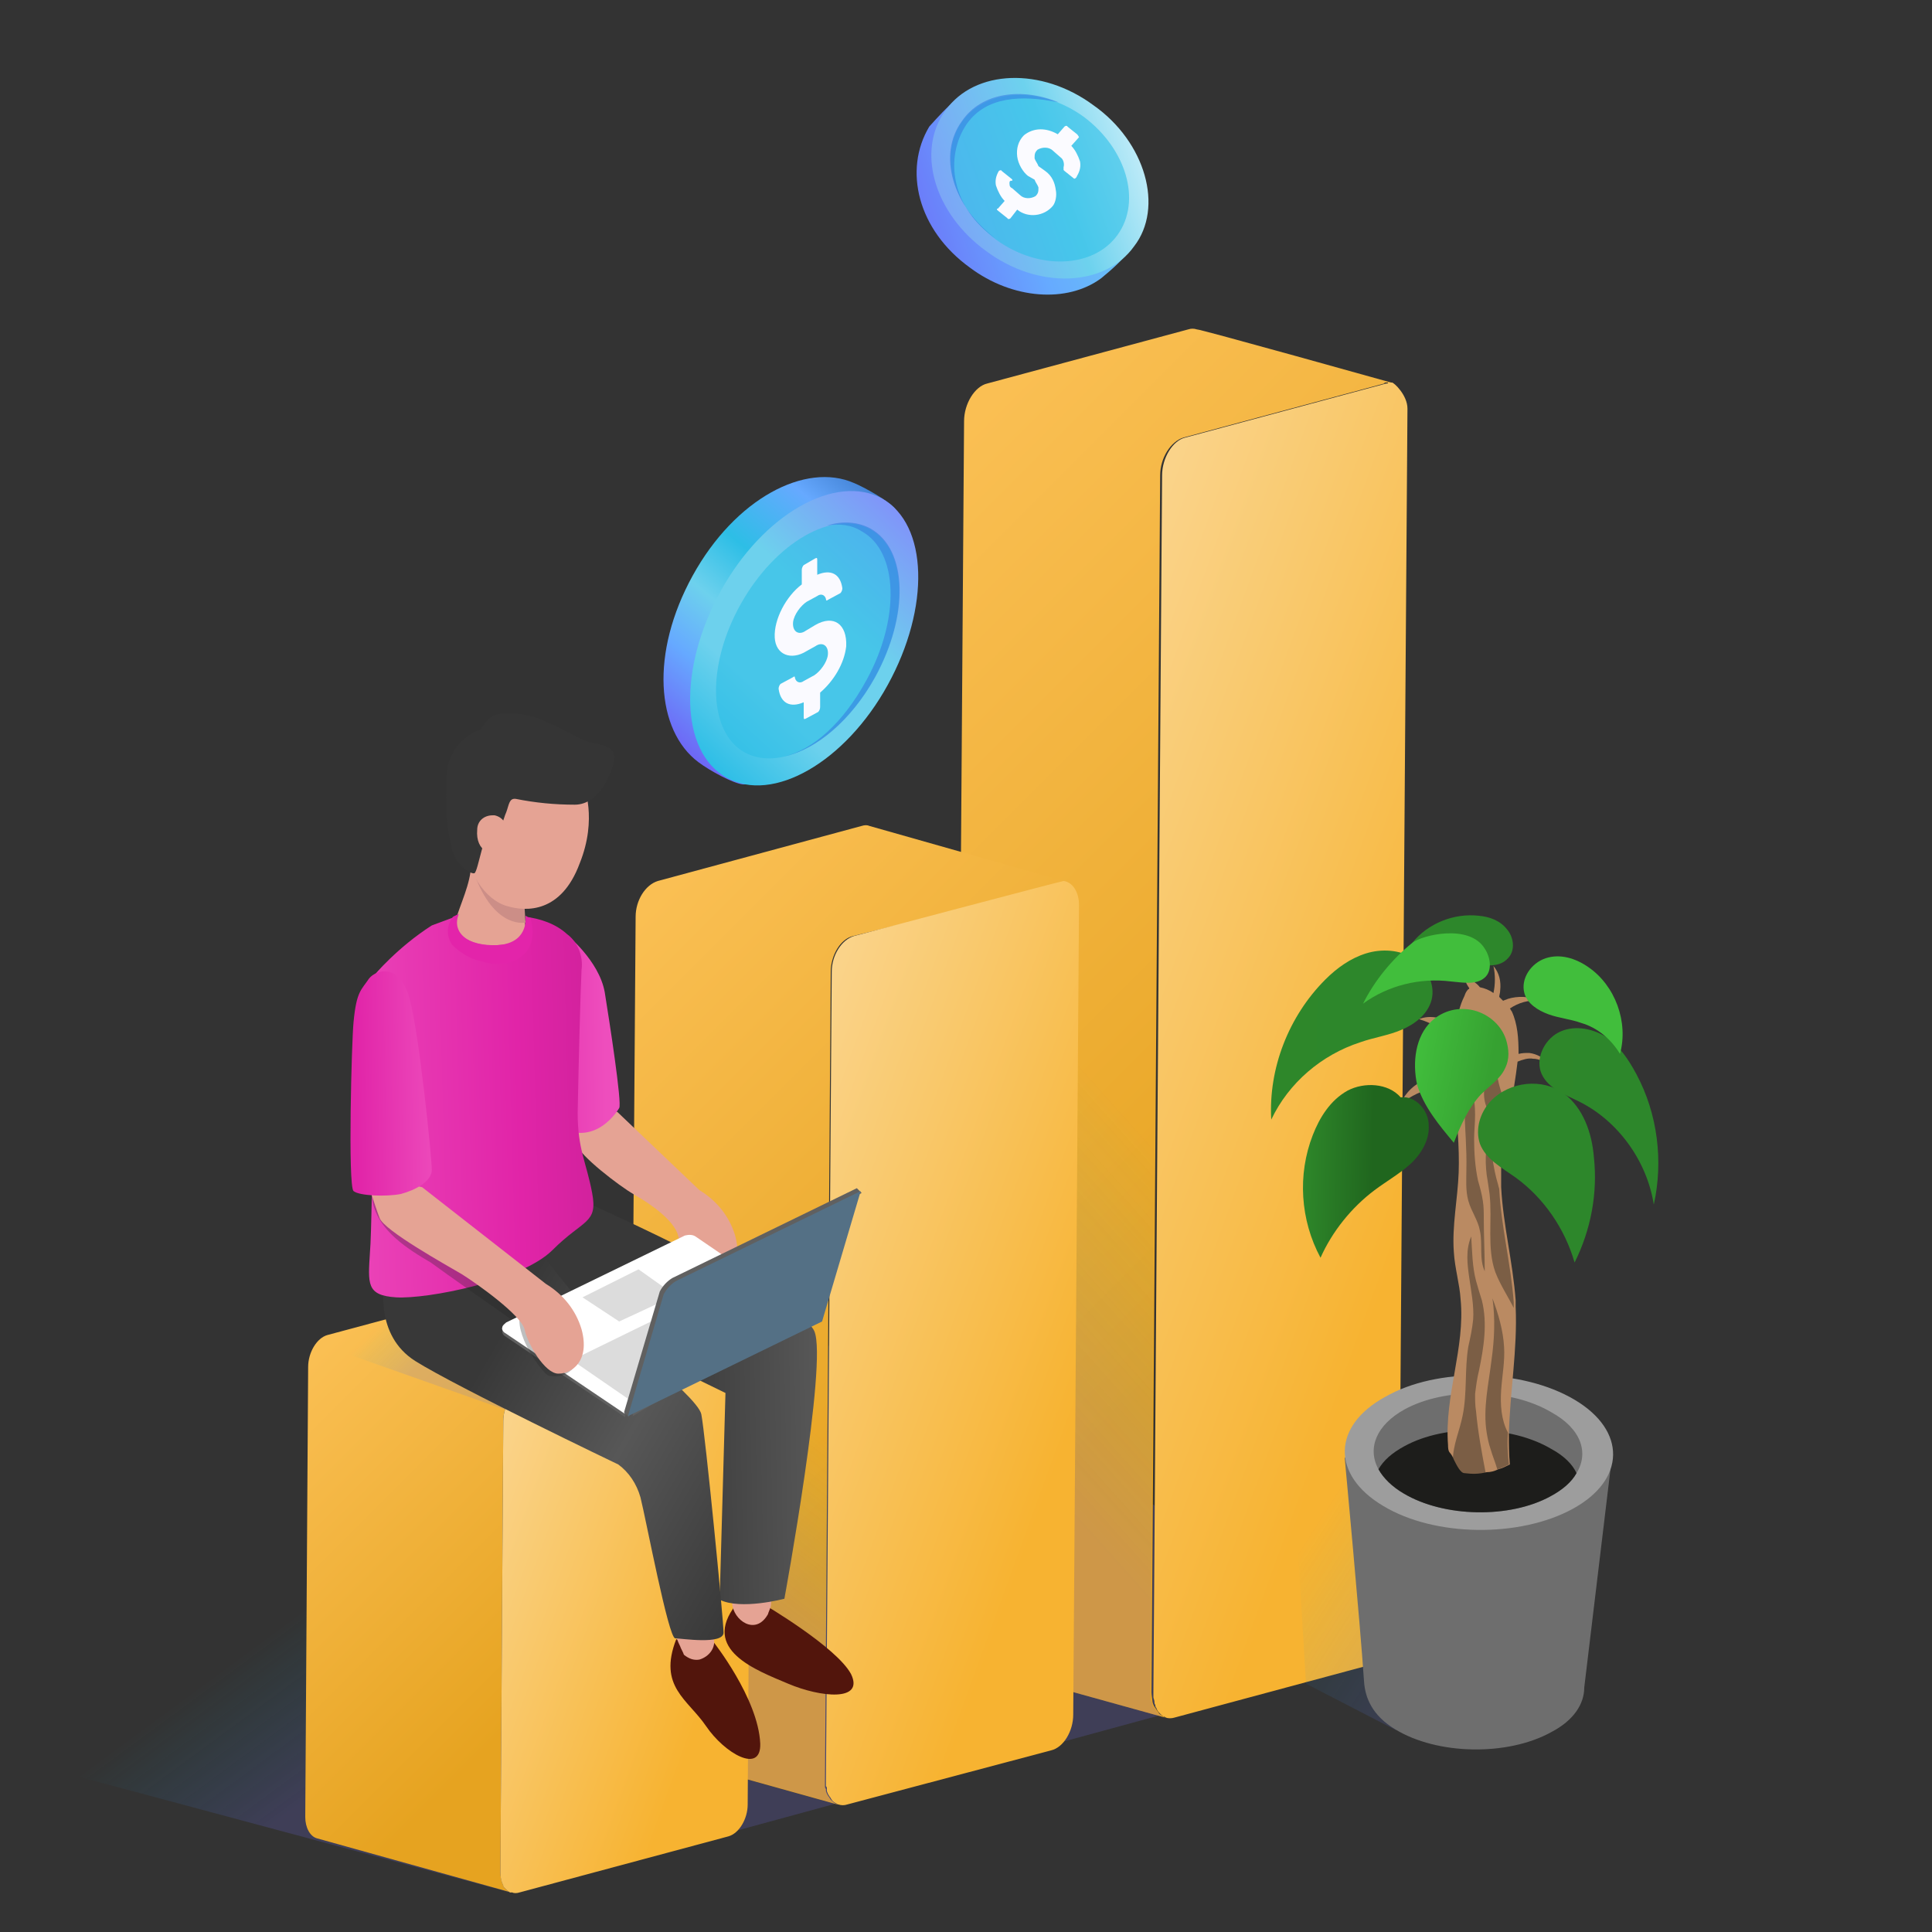 <svg width="200" height="200" viewBox="0 0 200 200" fill="none" xmlns="http://www.w3.org/2000/svg">
<rect x="0" y="0" width="200" height="200" fill="#333333" stroke="none"/>
<g clip-path="url(#clip0)">
<path d="M-2 181.2L90 137.3L143.8 171.1L52.8 195.9L-2 181.2Z" fill="url(#paint0_linear)"/>
<path d="M145.7 42.3L144.8 168.3C144.8 170.1 143.7 171.9 142.4 172.2L121.6 177.8C121.3 177.9 120.9 177.9 120.7 177.8C120.6 177.8 120.6 177.7 120.5 177.7C120.4 177.7 120.3 177.6 120.2 177.5L120.1 177.4C119.9 177.2 119.8 177.1 119.7 176.8C119.6 176.7 119.6 176.6 119.6 176.5C119.5 176.4 119.5 176.2 119.5 176.1C119.5 176 119.4 175.8 119.4 175.7V175.6C119.4 175.5 119.4 175.3 119.4 175.2L120.3 49.2C120.3 47.4 121.4 45.6 122.7 45.3L143.5 39.7C143.6 39.7 143.7 39.7 143.7 39.6C143.9 39.6 144 39.6 144.1 39.6C144.3 39.6 145.7 40.9 145.7 42.3Z" fill="url(#paint1_linear)"/>
<path d="M144 39.6C143.9 39.6 143.7 39.6 143.5 39.6C143.4 39.6 143.3 39.6 143.3 39.7L122.5 45.3C121.2 45.7 120.1 47.4 120.1 49.2L119.2 175.2C119.2 175.4 119.3 176 119.3 176.1C119.3 176.2 119.4 176.6 119.6 176.8C119.7 177 119.9 177.2 120 177.4C120.1 177.5 120.5 177.7 120.6 177.8L100.4 172.2C99.5 172 98.9 170.9 98.9 169.6L99.8 43.6C99.8 41.8 100.9 40 102.2 39.7L123 34.1C123.3 34 123.6 34 123.9 34.1C124 34 144 39.6 144 39.6Z" fill="url(#paint2_linear)"/>
<path d="M120.6 177.8L100.4 172.2C99.5 172 98.9 170.9 98.9 169.6L99.5 80.2L119.7 87.8C119.7 87.8 119.7 87.9 119.7 88.1L119.1 175.2C119.1 175.3 119.1 175.5 119.1 175.6V175.7C119.1 175.9 119.1 176 119.2 176.1C119.2 176.2 119.3 176.4 119.3 176.5C119.3 176.6 119.4 176.7 119.5 176.8C119.6 177 119.8 177.2 119.9 177.4L120 177.5C120.1 177.6 120.2 177.6 120.3 177.7C120.4 177.7 120.5 177.8 120.6 177.8Z" fill="url(#paint3_linear)"/>
<path d="M110.1 91.2C109.9 91.2 110.1 91.5 109.8 91.6L88.3 96.9C87 97.2 86 98.9 86 100.6L85.4 184.4C85.4 184.6 85.4 184.7 85.4 184.9C85.4 185 85.4 185.1 85.5 185.2C85.5 185.3 85.5 185.3 85.5 185.4C85.5 185.5 85.6 185.6 85.6 185.7C85.7 185.8 85.7 185.9 85.8 186C85.9 186.1 85.9 186.2 86 186.3C86.2 186.5 86.3 186.6 86.5 186.7C86.6 186.7 86.7 186.8 86.7 186.8L66.6 181.2C65.8 181 65.2 180 65.2 178.7L65.8 94.9C65.8 93.2 66.8 91.6 68.1 91.2L89.2 85.5C89.5 85.4 89.8 85.4 90 85.5L110.1 91.2Z" fill="url(#paint4_linear)"/>
<path d="M85.8 136.5L85.5 184.4C85.5 184.6 85.5 184.7 85.5 184.9C85.5 185 85.5 185.1 85.6 185.2C85.6 185.3 85.6 185.3 85.6 185.4C85.6 185.5 85.7 185.6 85.7 185.7C85.8 185.8 85.8 185.9 85.9 186C86 186.1 86 186.2 86.1 186.3C86.3 186.5 86.4 186.6 86.6 186.7C86.7 186.7 86.8 186.8 86.8 186.8L66.7 181.2C65.9 181 65.3 180 65.3 178.7L65.6 129.6L85.8 136.5Z" fill="url(#paint5_linear)"/>
<path d="M111.7 93.7L111.1 177.5C111.1 179.2 110.1 180.9 108.8 181.2L87.7 186.8C87.4 186.9 87.1 186.9 86.8 186.8C86.7 186.8 86.6 186.7 86.6 186.7C86.4 186.6 86.2 186.5 86.1 186.3C86 186.2 86 186.1 85.9 186C85.8 185.9 85.8 185.8 85.7 185.7C85.7 185.6 85.6 185.5 85.6 185.4C85.6 185.3 85.6 185.3 85.6 185.2C85.6 185.1 85.6 185 85.5 184.9C85.5 184.7 85.5 184.6 85.5 184.4L86.1 100.6C86.1 98.9 87.1 97.3 88.4 96.9C88.4 96.9 109.9 91.2 110.1 91.2C111 91.3 111.7 92.3 111.7 93.7Z" fill="url(#paint6_linear)"/>
<path d="M76.4 138C76.2 137.9 76 138 75.7 138L54.1 143.8C53 144.1 52.1 145.6 52.1 147.1L51.8 193.8C51.8 194.3 51.9 194.8 52.1 195.2C52.1 195.3 52.2 195.4 52.2 195.4C52.4 195.6 52.6 195.8 52.8 195.9H52.9L32.8 190.3C32.1 190.1 31.6 189.2 31.6 188.1L31.9 141.5C31.9 140 32.8 138.5 33.9 138.2L55.5 132.4C55.8 132.3 56 132.3 56.3 132.4L76.4 138Z" fill="url(#paint7_linear)"/>
<path d="M53 195.9C52.9 195.9 52.9 195.9 53 195.9C52.9 195.9 52.9 195.8 52.8 195.8C52.8 195.9 52.9 195.9 53 195.9Z" fill="#F7B331"/>
<path d="M77.7 140.2L77.4 186.8C77.4 188.3 76.5 189.8 75.4 190.1L53.8 195.9C53.5 196 53.2 196 53 195.9H52.9H52.8C52.6 195.8 52.4 195.6 52.2 195.4C52.1 195.3 52.1 195.3 52.1 195.2C51.9 194.8 51.8 194.4 51.8 193.8L52.1 147.1C52.1 145.6 53 144.1 54.1 143.8L75.7 138C75.9 137.9 76.2 137.9 76.4 138C77.2 138.2 77.7 139 77.7 140.2Z" fill="url(#paint8_linear)"/>
<path d="M59 135.4L54.7 132.2L32.7 139L52.2 145.9L59 135.4Z" fill="url(#paint9_linear)"/>
<path d="M63.9 115.1L72.4 123.2C74.2 124.3 75.5 125.9 76.1 127.9C77 131.2 75.1 132.5 73.7 132.5C72.3 132.5 70.5 129.4 70.2 127.9C69.8 126.4 67.5 124.7 65.7 123.7C64 122.7 60.1 119.7 59.6 118.4C59.1 117.1 58.1 113.9 58.1 113.9L63.9 115.1Z" fill="#E5A394"/>
<path d="M73.8 169.9C73.8 169.9 78.5 175.8 78.7 180.5C78.8 183.7 75 181.5 73.1 178.7C71.2 175.9 68.1 174.6 70 169.7L73.8 169.9Z" fill="#52150C"/>
<path d="M79.1 166.1C79.1 166.1 86.6 170.5 88.1 173.3C89.5 176.2 84.9 175.7 81.6 174.3C78.3 172.9 72.5 170.8 76.2 166.1H79.1Z" fill="#52150C"/>
<path d="M82.4 142.7C82.4 142.7 80.7 136.8 76.2 140.7C76.2 140.7 75.8 164 75.8 166C75.9 167.7 78.2 169.4 79.5 167.1C79.5 167 79.8 166.4 79.8 166.2C80.1 162.8 81.8 144.7 82.4 142.7Z" fill="#E5A394"/>
<path d="M61.2 124.7C61.2 124.7 82.7 134.3 84.3 137.8C85.7 141 81.2 165.5 81.2 165.5C81.2 165.5 76.7 166.7 74.5 165.6L75.1 144.2L58.7 136.2L54.6 130L61.2 124.7Z" fill="url(#paint10_linear)"/>
<path d="M65 146.4C65 146.4 67 142.5 71.7 146.1C71.7 146.1 73.6 167.7 73.9 169.6C74.1 170.6 73.4 171.5 72.4 171.8C71.8 171.9 71.3 171.7 70.8 171.3C70.7 171 70.5 170.7 70.4 170.4C68.7 167.2 65.6 148.5 65 146.4Z" fill="#E5A394"/>
<path d="M39.8 132.8C39.8 132.8 38.7 138.2 43 140.9C47.3 143.6 64 151.6 64 151.6C65.1 152.4 65.9 153.6 66.3 155C66.9 157.4 69.2 169.6 69.9 169.6C70.5 169.6 74.9 170.3 74.9 169C74.9 167.7 73 148.4 72.6 146.4C72.2 144.4 61 135.8 60.7 135.5C59.8 134.6 54.6 128 54.6 128L39.8 132.8Z" fill="url(#paint11_linear)"/>
<path d="M64.1 114.7C64.1 114.7 61.6 119.1 57.5 116.4L58.6 96.7C58.6 96.7 62 99.4 62.6 102.7C63.1 105.8 64.4 114.2 64.1 114.7Z" fill="url(#paint12_linear)"/>
<path d="M54 92.1L54.4 96C54.4 96 57.1 99.2 55.5 101.9C54 104.6 46.2 99 46.8 96.5C47.4 94.1 48.4 92.3 48.7 90.3C49 88.2 54.1 90.6 54 92.1Z" fill="#E5A394"/>
<path d="M54.4 95.5C54.4 95.5 51.4 96.2 49.3 91L54.3 93.9L54.4 95.5Z" fill="#CC8E87"/>
<path d="M60.4 81.3C60.4 81.3 61.9 84.7 60 89.4C58.1 94.5 54.5 94.4 52.5 93.8C50.3 93.2 48 90.2 48.3 86.4C48.5 82.6 51.9 78.9 55.1 79.4C58.2 79.8 59.7 80.1 60.4 81.3Z" fill="#E5A394"/>
<path d="M63.5 79.1C63.3 79.9 62.1 83.3 59.5 83.3C57.4 83.3 55.4 83.1 53.4 82.7C52.7 82.6 52.7 83.3 52.4 84.1C52.1 84.7 52 86 51 85.8C50.1 85.7 49.5 90.3 49.1 90.4C48.7 90.5 47 89.5 46.7 87.5C46.1 84.9 46.1 82.3 46.3 79.6C46.6 77.7 48 76.1 49.8 75.5C49.8 75.5 50.5 74 51.7 73.9C53.4 73.7 55.1 74 56.7 74.8C58.9 75.7 60.2 76.8 61.8 77C63.3 77.3 63.8 77.8 63.5 79.1Z" fill="#353535"/>
<path d="M54.4 94.9C54.4 94.9 55 97.5 52 97.8C49.1 98.1 46.5 96.9 47.4 94.8L44.7 95.8C41.1 98.1 38.7 101 38.7 101C38.7 101 38.6 126.3 38.3 129.6C38.1 132.9 37.9 134.1 41 134.3C44.2 134.5 54 132.6 57.2 129.4C60.4 126.2 61.9 126.7 61.3 123.5C60.7 120.3 59.8 119 59.8 115.2C59.9 109.8 60.1 102.4 60.2 100.4C60.4 99 59.8 97.5 58.7 96.7C57.5 95.6 55.9 95.1 54.4 94.9Z" fill="url(#paint13_linear)"/>
<path opacity="0.3" d="M53.8 137.2C52.5 136.3 45.8 131.6 44.6 130.7C42.2 129.3 39.2 127.4 38.6 124.5C38.2 122.8 38.6 120.9 39.5 119.4L50.7 130.5L55.9 135.5C54.7 136.1 55.2 137 53.8 137.2Z" fill="#272525"/>
<path d="M54.9 95C54.9 95 55.8 97.5 54.1 98.9C53 99.9 51.4 100 49.8 99.5C48.7 99.3 47.6 98.6 46.8 97.8C46.2 96.9 46.2 95.8 46.9 94.9L47.5 94.6C46.6 96.8 49 98.2 51.9 97.8C54.8 97.4 54.4 94.8 54.4 94.8C54.5 94.8 54.6 95 54.9 95Z" fill="#E324AA"/>
<path d="M52.3 86.3C52.2 87.4 51.4 88.3 50.6 88.2C50.5 88.2 50.4 88.2 50.3 88.1C49.7 87.8 49.3 87 49.4 85.9C49.4 85 50.1 84.4 51 84.4C51.1 84.4 51.1 84.4 51.2 84.4C52.1 84.6 52.6 85.4 52.3 86.3Z" fill="#E5A394"/>
<path d="M52 137.4V137.9C52 138.1 52.2 138.3 52.4 138.4L64.7 146.7L64.8 146.1L52.5 137.8C52.2 137.7 52.1 137.6 52 137.4Z" fill="#606060"/>
<path d="M52 137.4C51.9 137.6 52.1 137.9 52.3 138L64.6 146.3L84.6 136.6L72 128C71.7 127.8 71.3 127.8 70.9 127.9L52.4 136.9C52.3 137 52 137.2 52 137.4Z" fill="white"/>
<path opacity="0.3" d="M53.8 136.2L56.6 133.7C56.6 133.7 61.2 137.7 60.1 140.4C59 143.1 56.8 142.4 56.8 142.4C56.5 142.5 53.4 138.7 53.8 136.2Z" fill="#272525"/>
<path d="M65.5 146V146.6L84.6 135V134.4L65.5 146Z" fill="#606060"/>
<path d="M60.3 134.3L64.1 136.8L69.9 134.1L66.1 131.4L60.3 134.3Z" fill="#DCDCDC"/>
<path d="M59.2 140.8L65.3 145L82.8 136.4L76.8 132.2L59.2 140.8Z" fill="#DCDCDC"/>
<path d="M43.7 122.9L56.5 132.9C58.3 134 59.6 135.6 60.2 137.6C61.1 140.9 59.2 142.2 57.8 142.2C56.4 142.2 54.6 139.1 54.3 137.6C53.9 136.1 49.4 132.9 47.8 131.9C46.1 130.9 39.8 127.4 39.3 126.1C38.8 124.8 37.8 121.6 37.8 121.6L43.7 122.9Z" fill="#E5A394"/>
<path d="M64.6 146.2L65.1 146.7L68.8 134.2C69 133.6 69.5 133.1 70.1 132.8L89.2 123.5L88.7 123L69.6 132.3C69.1 132.6 68.6 133.1 68.3 133.7L64.6 146.2Z" fill="#606060"/>
<path d="M65 146.6L85.1 136.8L89.1 123.3L70 132.6C69.5 132.9 69 133.4 68.7 134L65 146.6Z" fill="#547085"/>
<path d="M38.2 101.3C37.4 102.5 36.9 102.6 36.6 105.8C36.4 107.7 36 122.8 36.6 123.3C37.2 123.8 40 123.9 41.5 123.6C43 123.2 44.7 122.3 44.7 121.1C44.7 119.9 43.4 107 42.4 103.4C41.4 99.6 38.9 100.4 38.2 101.3Z" fill="url(#paint14_linear)"/>
<path d="M71.7 59.6C67.3 67.6 67.9 75.6 72.3 78.9C73.5 79.8 75.9 81.1 76.9 81.2C81.5 81.4 85.4 75.9 89 69.3C92.7 62.7 95.4 56.4 92.7 52.7C92.1 51.9 89.4 50.4 88.4 50C83.4 47.8 76.1 51.6 71.7 59.6Z" fill="url(#paint15_linear)"/>
<path d="M74.6 61.2C70.2 69.2 70.4 77.8 75.2 80.5C80 83.2 87.5 78.9 91.9 70.9C96.3 62.9 96.1 54.3 91.3 51.6C86.5 49 79 53.2 74.6 61.2Z" fill="url(#paint16_linear)"/>
<path opacity="0.6" d="M90.5 70.2C94.1 63.8 93.9 56.9 90.1 54.8C86.3 52.7 80.3 56.1 76.7 62.5C73.1 68.9 73.3 75.8 77.1 77.9C81 80 87 76.5 90.5 70.2Z" fill="#2DBEE6"/>
<path opacity="0.6" d="M90.1 54.7C88.8 54 87.2 53.9 85.6 54.4C86.9 54.2 88.1 54.3 89.2 55C93 57.1 93.2 64 89.7 70.4C87.3 74.8 84.2 77.6 81.2 78.3C84.5 77.6 88.1 74.6 90.6 70.1C94.1 63.7 94 56.9 90.1 54.7Z" fill="#367FE1"/>
<path d="M84.4 57.8C84.6 57.7 84.6 57.8 84.6 58V59.5C86 58.9 87 59.4 87.2 60.9C87.2 61.1 87.1 61.3 87 61.4L85.7 62.1C85.6 62.2 85.5 62.2 85.5 62C85.4 61.6 85 61.4 84.6 61.7L83.5 62.3C82.9 62.7 82.2 63.6 82.1 64.4C82 65.4 82.7 65.8 83.4 65.3L84.4 64.7C86.3 63.6 87.7 64.6 87.6 66.9C87.4 68.7 86.3 70.5 84.9 71.7V73.2C84.9 73.4 84.8 73.6 84.7 73.7L83.4 74.4C83.2 74.5 83.2 74.4 83.2 74.2V72.7C81.8 73.3 80.8 72.8 80.6 71.3C80.6 71.1 80.7 70.9 80.8 70.8L82.1 70.1C82.2 70 82.3 70 82.3 70.2C82.4 70.6 82.8 70.8 83.2 70.5L84.3 69.9C84.9 69.5 85.6 68.6 85.7 67.8C85.8 66.8 85.1 66.4 84.4 66.9L83.5 67.4C81.9 68.4 80.3 67.8 80.2 66C80.1 64.1 81.4 61.7 83 60.5V59C83 58.8 83.1 58.6 83.2 58.5L84.4 57.8Z" fill="#FAFAFF"/>
<path d="M117 25.9C116.1 27 115.1 27.9 114 28.8C110.5 31.4 104.8 31 100.4 27.7C95 23.8 93.5 17.6 96.2 13.1C97.1 12.1 98 11.1 99.1 10.2C102.6 7.3 106.9 9.2 111.4 12.5C116.1 16 119.2 19.7 117.6 23.7C117.6 24.6 117.4 25.4 117 25.9Z" fill="url(#paint17_linear)"/>
<path d="M117.4 25.5C114.4 29.7 107.5 30 102.1 26C96.7 22.1 94.8 15.6 97.9 11.4C100.9 7.2 107.8 6.9 113.2 10.9C118.6 14.7 120.5 21.5 117.4 25.5Z" fill="url(#paint18_linear)"/>
<path opacity="0.6" d="M115.7 24.3C118.2 20.8 116.6 15.4 112.2 12.1C107.8 8.9 102.1 9.1 99.6 12.6C97.1 16.1 98.7 21.5 103.1 24.8C107.5 28 113.2 27.8 115.7 24.3Z" fill="#2DBFE7"/>
<path opacity="0.6" d="M100.1 12.8C102.1 10 105.7 9.8 109.6 10.6C105.7 9 101.6 9.6 99.6 12.5C97 16 98.6 21.4 103.1 24.7C98.5 21.6 97.7 16.3 100.1 12.8Z" fill="#367FE2"/>
<path d="M111.7 14.2C111.7 14.3 111.7 14.3 111.7 14.2L110.9 15.1C111.3 15.5 111.6 16.1 111.8 16.7C111.9 17.2 111.8 17.7 111.5 18.2C111.4 18.5 111.2 18.5 111.2 18.5L110.2 17.7C110.1 17.6 110.1 17.6 110.1 17.6V17.3C110.2 17 110.1 16.5 109.8 16.3L109 15.6C108.6 15.2 107.9 15.2 107.4 15.5C107.1 15.8 107.1 16 107.1 16.4C107.2 16.7 107.4 16.9 107.5 17.2L108.2 17.7C108.9 18.2 109.2 18.9 109.3 19.7C109.4 20.2 109.3 20.9 109 21.3C108.1 22.4 106.4 22.6 105.3 21.7L104.6 22.6C104.5 22.7 104.3 22.7 104.3 22.6L103.3 21.8C103.2 21.7 103.2 21.7 103.2 21.7C103.2 21.6 103.2 21.6 103.3 21.6L104 20.8C103.6 20.4 103.3 19.8 103.1 19.2C103 18.7 103.1 18.2 103.4 17.7C103.5 17.6 103.7 17.6 103.7 17.7L104.7 18.5C104.8 18.6 104.8 18.6 104.8 18.6V18.7C104.5 18.7 104.5 18.8 104.5 19C104.5 19.3 104.6 19.4 104.8 19.5L105.6 20.2C106 20.6 106.7 20.6 107.2 20.3C107.5 20 107.5 19.8 107.5 19.4C107.4 19.1 107.2 18.9 107.1 18.6L106.4 18.2C105.9 17.8 105.4 17 105.3 16.2C105.2 15.4 105.4 14.6 106 14C107 13.2 108.3 13.2 109.5 13.9L110.2 13.1C110.3 13 110.5 13 110.5 13.1L111.5 13.9C111.6 14 111.7 14.2 111.7 14.2Z" fill="#FBFBFF"/>
<path d="M144.5 179.1L152.2 172L145 143.6L133.6 147.8L135.2 174.3L144.5 179.1Z" fill="url(#paint19_linear)"/>
<path d="M139.2 150.9C139.2 150.9 140.8 168 141.2 174C141.3 175.8 142.1 177.6 144.4 179C148.8 181.7 156.1 181.8 160.6 179.3C162.9 178.1 164 176.4 164 174.7L166.8 151.4L139.2 150.9Z" fill="#6E6E6E"/>
<path d="M163 144.9C168.4 148.1 168.3 153.2 162.8 156.2C157.3 159.2 148.5 159.1 143.2 155.9C137.8 152.7 137.9 147.6 143.4 144.6C148.8 141.5 157.6 141.7 163 144.9Z" fill="#9D9D9D"/>
<path d="M163.2 152.5C162.7 153.4 161.8 154.2 160.5 154.9C156.3 157.2 149.5 157.1 145.3 154.6C144.1 153.9 143.2 153 142.7 152.1C141.5 149.9 142.5 147.5 145.4 145.9C149.6 143.6 156.4 143.7 160.6 146.2C163.7 147.9 164.5 150.4 163.2 152.5Z" fill="#6E6E6E"/>
<path d="M163.2 152.5C162.7 153.4 161.8 154.2 160.5 154.9C156.3 157.2 149.5 157.1 145.3 154.6C144.1 153.9 143.2 153 142.7 152.1C143.2 151.2 144.1 150.4 145.4 149.7C149.6 147.4 156.4 147.5 160.6 150C161.9 150.7 162.8 151.6 163.2 152.5Z" fill="#1D1D1B"/>
<path d="M147.8 111.7C148.7 111.4 149.6 111.5 150.5 111.8C150.4 110.3 150.4 108.9 150.5 107.5C149.5 106.6 148.2 105.9 146.9 105.5C148.1 105 149.6 105.4 150.7 106.2C150.9 105.1 151.1 104.1 151.6 103.1C151.7 102.8 151.8 102.6 152 102.4C152 102.4 152.1 102.4 152.1 102.3C151.9 102 151.7 101.7 151.7 101.4C152.3 101.4 152.8 101.7 153.2 102.2C153.7 102.3 154.2 102.5 154.6 102.8C154.8 101.9 154.8 100.9 154.6 100C155.2 100.7 155.4 101.6 155.3 102.5C155.3 102.8 155.2 103 155.2 103.2C155.3 103.3 155.5 103.5 155.6 103.6C155.8 103.5 155.9 103.5 156.1 103.4C157.1 103.1 158.3 103.1 159.3 103.6C158.2 103.5 157.2 103.8 156.3 104.4C156.4 104.5 156.4 104.6 156.5 104.7C157.1 106 157.2 107.5 157.2 109V109.1C157.6 109 157.9 109 158.3 109C159.1 109.1 159.8 109.5 160.3 110.1C159.8 109.9 159.3 109.6 158.7 109.6C158.2 109.5 157.6 109.7 157.1 109.9C156.9 111.6 156.6 113.3 156.3 115.1C156.8 116 157.1 116.9 157.2 117.9C156.9 117.3 156.5 116.8 156.1 116.3C156 116.7 155.9 117.2 155.8 117.6C155.6 118.7 155.4 119.8 155.4 120.9C155.4 121.6 155.4 122.2 155.4 122.9C155.6 126.8 156.6 130.6 156.9 134.6C156.9 134.8 156.9 135.1 156.9 135.3C157.1 139.7 156.3 144.1 156.2 148.5C156.2 149.5 156.2 150.5 156.3 151.6C155.9 151.8 155.5 152 155.1 152.1C154.7 152.3 154.3 152.4 153.9 152.4C153.1 152.6 152.4 152.6 151.6 152.5C151.2 152.5 150.8 151.7 150.5 151.1C150.4 150.8 150.2 150.5 150.1 150.4C149.9 150.2 149.9 149.8 149.9 149.6C149.5 144.5 151.7 139.5 151.2 134.5C151.1 132.9 150.6 131.3 150.5 129.6C150.3 126.9 150.9 124.1 151 121.4C151.1 118.7 150.8 115.9 150.6 113.2C150 112.9 149.2 112.7 148.5 112.7C147.2 112.8 146.1 113.5 145 114.2C145.5 113.1 146.5 112.1 147.8 111.7Z" fill="#BA8A62"/>
<path opacity="0.4" d="M153.8 152.5C153 152.7 152.3 152.7 151.5 152.6C151.1 152.6 150.7 151.8 150.4 151.2C150.4 149.6 151.1 148.1 151.4 146.6C151.9 144.2 151.6 141.8 152 139.4C152.2 138.5 152.4 137.6 152.5 136.6C152.6 135.2 152.3 133.7 152.1 132.3C151.9 130.9 151.7 129.4 152.3 128C152.4 129.5 152.4 131.1 152.8 132.6C153 133.3 153.2 134 153.4 134.6C154 137 153.6 139.5 153.1 141.9C152.9 142.7 152.8 143.5 152.7 144.3C152.7 144.9 152.7 145.5 152.8 146.1C153 148.3 153.4 150.4 153.8 152.5Z" fill="#1D1D1B"/>
<path opacity="0.4" d="M156.2 151.6C155.8 151.8 155.4 152 155 152.1C154.8 151.4 154.5 150.7 154.3 150C154.1 149.4 154 148.9 153.9 148.3C153.5 145.8 154.1 143.3 154.4 140.8C154.7 138.7 154.8 136.5 154.5 134.4C155.1 136 155.6 137.7 155.7 139.4C155.8 140.9 155.5 142.4 155.4 143.9C155.3 145.4 155.4 147 156.1 148.3C156.1 148.3 156.1 148.3 156.1 148.4C156 149.6 156.1 150.6 156.2 151.6Z" fill="#1D1D1B"/>
<path opacity="0.4" d="M156.7 135.4C156.1 134.2 155.3 133 154.8 131.7C153.9 129.2 154.5 126.3 154.2 123.6C154.1 122.9 154 122.2 153.9 121.6C153.7 120 153.8 118.3 154.3 116.7C154.3 118.7 154.5 120.7 155.1 122.7C155.1 122.8 155.2 123 155.2 123.1C155.4 127 156.4 130.8 156.7 134.8C156.7 135 156.7 135.2 156.7 135.4Z" fill="#1D1D1B"/>
<path opacity="0.4" d="M152.6 117.9C152.6 119.3 152.7 120.8 153 122.2C153.2 122.9 153.4 123.6 153.5 124.3C153.6 124.9 153.6 125.5 153.6 126.1C153.6 127.9 153.7 129.8 153.7 131.6C153.1 130.3 153.5 128.8 153.2 127.4C153 126.3 152.3 125.4 152 124.3C151.7 123.2 151.8 122.1 151.8 121C151.9 116.9 151 112.7 152.3 108.8C152 111 152.7 113.2 152.7 115.4C152.7 116.3 152.6 117.1 152.6 117.9Z" fill="#1D1D1B"/>
<path opacity="0.4" d="M156.1 115.2C155.9 116.1 155.7 116.9 155.6 117.8C155.4 117.2 155.3 116.5 155 116C154.8 115.7 154.4 115.4 154.2 115.1C153.4 114.1 153.6 112.6 153.8 111.4C154.1 109.7 154.4 108.1 154.6 106.4C154.7 108.7 154.7 111.1 155.5 113.3C155.7 113.9 155.9 114.4 156.1 115C156.1 115 156.1 115.1 156.1 115.2Z" fill="#1D1D1B"/>
<path d="M135.9 117.5C136.6 115.7 137.7 113.9 139.5 112.9C141.2 112 143.7 112.1 145 113.6C146.5 113.4 147.9 114.9 147.9 116.5C148 118 147.1 119.5 146 120.5C144.9 121.5 143.5 122.3 142.3 123.2C139.9 125 137.9 127.5 136.7 130.2C134.6 126.3 134.3 121.6 135.9 117.5Z" fill="url(#paint20_linear)"/>
<path d="M137.2 101.4C138.4 100.2 139.8 99.2 141.4 98.7C143 98.2 144.9 98.3 146.3 99.2C147.7 100.1 148.6 101.9 148.2 103.5C147.8 105 146.5 106 145.1 106.6C143.7 107.2 142.2 107.4 140.8 107.9C136.8 109.2 133.4 112.1 131.6 115.9C131.3 110.6 133.4 105.2 137.2 101.4Z" fill="url(#paint21_linear)"/>
<path d="M161.9 113.2C163.9 114.7 164.8 117.3 165 119.8C165.4 123.5 164.7 127.3 163 130.7C162 127.2 159.8 124 156.9 121.9C155.5 120.9 153.8 120 153.2 118.4C152.7 116.9 153.2 115.2 154.3 114C156.3 111.9 159.7 111.6 161.9 113.2Z" fill="url(#paint22_linear)"/>
<path d="M169.4 111.2C171.6 115.3 172.2 120.2 171.2 124.7C170.5 120.2 167.5 116 163.4 114C162 113.3 160.3 112.7 159.6 111.2C158.9 109.7 159.8 107.7 161.3 106.9C162.8 106.1 164.7 106.4 166.2 107.3C167.6 108.2 168.6 109.7 169.4 111.2Z" fill="url(#paint23_linear)"/>
<path d="M146.2 97.6C147.8 95.6 150.5 94.5 153.1 94.8C154.2 94.9 155.3 95.3 156 96.2C156.7 97 156.9 98.4 156.1 99.2C155.3 100.1 154 100 152.9 99.8C151.7 99.6 150.6 99.2 149.5 98.8C148.4 98.4 147.3 98 146.2 97.6Z" fill="url(#paint24_linear)"/>
<path d="M148.2 105.7C149.4 104.6 151 104.2 152.6 104.6C154.1 105 155.4 106.1 155.9 107.6C156.2 108.6 156.3 109.6 155.8 110.6C155.3 111.7 154.2 112.4 153.3 113.3C152 114.7 151.2 116.5 150.5 118.3C149 116.5 147.4 114.6 146.7 112.3C146.2 110 146.5 107.3 148.2 105.7Z" fill="url(#paint25_linear)"/>
<path d="M164.4 100.1C167.2 102 168.6 105.8 167.7 109.1C166.8 107.6 165.4 106.4 163.7 105.9C162.6 105.5 161.4 105.4 160.3 105C159.2 104.6 158.1 103.9 157.8 102.8C157.4 101.3 158.5 99.7 160 99.2C161.5 98.7 163.1 99.2 164.4 100.1Z" fill="url(#paint26_linear)"/>
<path d="M153.7 98.2C154.3 99.1 154.5 100.5 153.7 101.2C152.8 102 151.4 101.7 150.2 101.6C147 101.2 143.7 102 141.1 103.9C142.3 101.5 144.1 99.3 146.2 97.6C147.2 96.8 152.1 95.6 153.7 98.2Z" fill="url(#paint27_linear)"/>
</g>
<defs>
<linearGradient id="paint0_linear" x1="74.084" y1="180.464" x2="41.488" y2="136.187" gradientUnits="userSpaceOnUse">
<stop offset="0.373" stop-color="#6C68E6" stop-opacity="0.2"/>
<stop offset="0.43" stop-color="#5C73E4" stop-opacity="0.161"/>
<stop offset="0.542" stop-color="#338EE0" stop-opacity="0.084"/>
<stop offset="0.663" stop-color="#00B1DB" stop-opacity="0"/>
</linearGradient>
<linearGradient id="paint1_linear" x1="102.064" y1="97.703" x2="162.713" y2="119.777" gradientUnits="userSpaceOnUse">
<stop offset="0.018" stop-color="#FAD389"/>
<stop offset="0.788" stop-color="#F7B331"/>
</linearGradient>
<linearGradient id="paint2_linear" x1="78.787" y1="62.615" x2="157.27" y2="141.099" gradientUnits="userSpaceOnUse">
<stop offset="0.017" stop-color="#FABF53"/>
<stop offset="0.777" stop-color="#E6A320"/>
</linearGradient>
<linearGradient id="paint3_linear" x1="96.733" y1="140.9" x2="138.76" y2="103.248" gradientUnits="userSpaceOnUse">
<stop stop-color="#6C68E6" stop-opacity="0.2"/>
<stop offset="0.111" stop-color="#5C73E4" stop-opacity="0.161"/>
<stop offset="0.328" stop-color="#338EE0" stop-opacity="0.084"/>
<stop offset="0.564" stop-color="#00B1DB" stop-opacity="0"/>
</linearGradient>
<linearGradient id="paint4_linear" x1="55.495" y1="103.447" x2="112.846" y2="160.799" gradientUnits="userSpaceOnUse">
<stop offset="0.017" stop-color="#FABF53"/>
<stop offset="0.777" stop-color="#E6A320"/>
</linearGradient>
<linearGradient id="paint5_linear" x1="72.041" y1="163.522" x2="85.334" y2="146.574" gradientUnits="userSpaceOnUse">
<stop stop-color="#6C68E6" stop-opacity="0.2"/>
<stop offset="0.18" stop-color="#5C73E4" stop-opacity="0.161"/>
<stop offset="0.53" stop-color="#338EE0" stop-opacity="0.084"/>
<stop offset="0.913" stop-color="#00B1DB" stop-opacity="0"/>
</linearGradient>
<linearGradient id="paint6_linear" x1="74.9" y1="130.418" x2="122.228" y2="147.645" gradientUnits="userSpaceOnUse">
<stop offset="0.018" stop-color="#FAD389"/>
<stop offset="0.788" stop-color="#F7B331"/>
</linearGradient>
<linearGradient id="paint7_linear" x1="31.043" y1="140.702" x2="69.564" y2="179.224" gradientUnits="userSpaceOnUse">
<stop offset="0.017" stop-color="#FABF53"/>
<stop offset="0.777" stop-color="#E6A320"/>
</linearGradient>
<linearGradient id="paint8_linear" x1="46.967" y1="160.519" x2="82.533" y2="173.464" gradientUnits="userSpaceOnUse">
<stop offset="0.018" stop-color="#FAD389"/>
<stop offset="0.788" stop-color="#F7B331"/>
</linearGradient>
<linearGradient id="paint9_linear" x1="51.251" y1="142.577" x2="41.456" y2="132.404" gradientUnits="userSpaceOnUse">
<stop offset="0.467" stop-color="#5C73E4" stop-opacity="0.16"/>
<stop offset="0.859" stop-color="#00B1DB" stop-opacity="0"/>
</linearGradient>
<linearGradient id="paint10_linear" x1="108.09" y1="144.605" x2="66.952" y2="145.429" gradientUnits="userSpaceOnUse">
<stop offset="0.13" stop-color="#383838"/>
<stop offset="0.57" stop-color="#575757"/>
<stop offset="0.96" stop-color="#383838"/>
</linearGradient>
<linearGradient id="paint11_linear" x1="85.556" y1="162.219" x2="48.235" y2="140.76" gradientUnits="userSpaceOnUse">
<stop offset="0.13" stop-color="#383838"/>
<stop offset="0.57" stop-color="#575757"/>
<stop offset="0.96" stop-color="#383838"/>
</linearGradient>
<linearGradient id="paint12_linear" x1="68.823" y1="106.745" x2="52.45" y2="106.987" gradientUnits="userSpaceOnUse">
<stop offset="0.376" stop-color="#EE4EBD"/>
<stop offset="1" stop-color="#E124A8"/>
</linearGradient>
<linearGradient id="paint13_linear" x1="70.631" y1="113.773" x2="30.942" y2="114.846" gradientUnits="userSpaceOnUse">
<stop stop-color="#BF1F8F"/>
<stop offset="0.426" stop-color="#E124A8"/>
<stop offset="1" stop-color="#EE4EBD"/>
</linearGradient>
<linearGradient id="paint14_linear" x1="51.171" y1="111.998" x2="36.772" y2="112.239" gradientUnits="userSpaceOnUse">
<stop offset="0.376" stop-color="#EE4EBD"/>
<stop offset="1" stop-color="#E124A8"/>
</linearGradient>
<linearGradient id="paint15_linear" x1="98.365" y1="43.268" x2="68.17" y2="79.54" gradientUnits="userSpaceOnUse">
<stop offset="0.073" stop-color="#104A97"/>
<stop offset="0.334" stop-color="#66A9FF"/>
<stop offset="0.506" stop-color="#2DBEE6"/>
<stop offset="0.638" stop-color="#6DD1ED"/>
<stop offset="0.769" stop-color="#66A9FF"/>
<stop offset="0.961" stop-color="#6F5BF4"/>
</linearGradient>
<linearGradient id="paint16_linear" x1="72.188" y1="78.053" x2="99.415" y2="48.545" gradientUnits="userSpaceOnUse">
<stop stop-color="#2DBEE6"/>
<stop offset="0.226" stop-color="#6DD1ED"/>
<stop offset="0.502" stop-color="#6DD1ED"/>
<stop offset="0.955" stop-color="#8978FF"/>
</linearGradient>
<linearGradient id="paint17_linear" x1="120.185" y1="15.055" x2="80.262" y2="27.917" gradientUnits="userSpaceOnUse">
<stop offset="0.03" stop-color="#6DD2EE"/>
<stop offset="0.37" stop-color="#66AAFF"/>
<stop offset="0.79" stop-color="#6F5BF5"/>
</linearGradient>
<linearGradient id="paint18_linear" x1="118.613" y1="14.558" x2="85.397" y2="26.511" gradientUnits="userSpaceOnUse">
<stop stop-color="#C8EEF9"/>
<stop offset="0.28" stop-color="#6DD2EE"/>
<stop offset="0.97" stop-color="#8A78FF"/>
</linearGradient>
<linearGradient id="paint19_linear" x1="153.35" y1="167.43" x2="133.745" y2="154.899" gradientUnits="userSpaceOnUse">
<stop offset="0.13" stop-color="#5C73E4" stop-opacity="0.16"/>
<stop offset="0.847" stop-color="#00B1DB" stop-opacity="0"/>
</linearGradient>
<linearGradient id="paint20_linear" x1="134.926" y1="121.158" x2="147.788" y2="121.382" gradientUnits="userSpaceOnUse">
<stop stop-color="#2E872A"/>
<stop offset="0.559" stop-color="#20661E"/>
</linearGradient>
<linearGradient id="paint21_linear" x1="131.713" y1="107.098" x2="148.192" y2="107.386" gradientUnits="userSpaceOnUse">
<stop stop-color="#2E872A"/>
<stop offset="0.559" stop-color="#2D872B"/>
</linearGradient>
<linearGradient id="paint22_linear" x1="152.986" y1="121.258" x2="165.146" y2="121.47" gradientUnits="userSpaceOnUse">
<stop stop-color="#2E872A"/>
<stop offset="0.559" stop-color="#2D872B"/>
</linearGradient>
<linearGradient id="paint23_linear" x1="159.237" y1="115.427" x2="171.769" y2="115.646" gradientUnits="userSpaceOnUse">
<stop stop-color="#2E872A"/>
<stop offset="0.559" stop-color="#2D872B"/>
</linearGradient>
<linearGradient id="paint24_linear" x1="146.244" y1="97.219" x2="156.644" y2="97.401" gradientUnits="userSpaceOnUse">
<stop stop-color="#2E872A"/>
<stop offset="0.559" stop-color="#2D872B"/>
</linearGradient>
<linearGradient id="paint25_linear" x1="146.285" y1="110.428" x2="155.644" y2="112.247" gradientUnits="userSpaceOnUse">
<stop stop-color="#41BE3C"/>
<stop offset="0.836" stop-color="#36A131"/>
</linearGradient>
<linearGradient id="paint26_linear" x1="157.553" y1="102.65" x2="168.54" y2="104.785" gradientUnits="userSpaceOnUse">
<stop stop-color="#41BE3C"/>
<stop offset="0.836" stop-color="#41BE3C"/>
</linearGradient>
<linearGradient id="paint27_linear" x1="141.99" y1="99.494" x2="153.913" y2="101.812" gradientUnits="userSpaceOnUse">
<stop stop-color="#41BE3C"/>
<stop offset="0.836" stop-color="#41BE3C"/>
</linearGradient>
<clipPath id="clip0">
<rect width="200" height="200" fill="white"/>
</clipPath>
</defs>
</svg>
